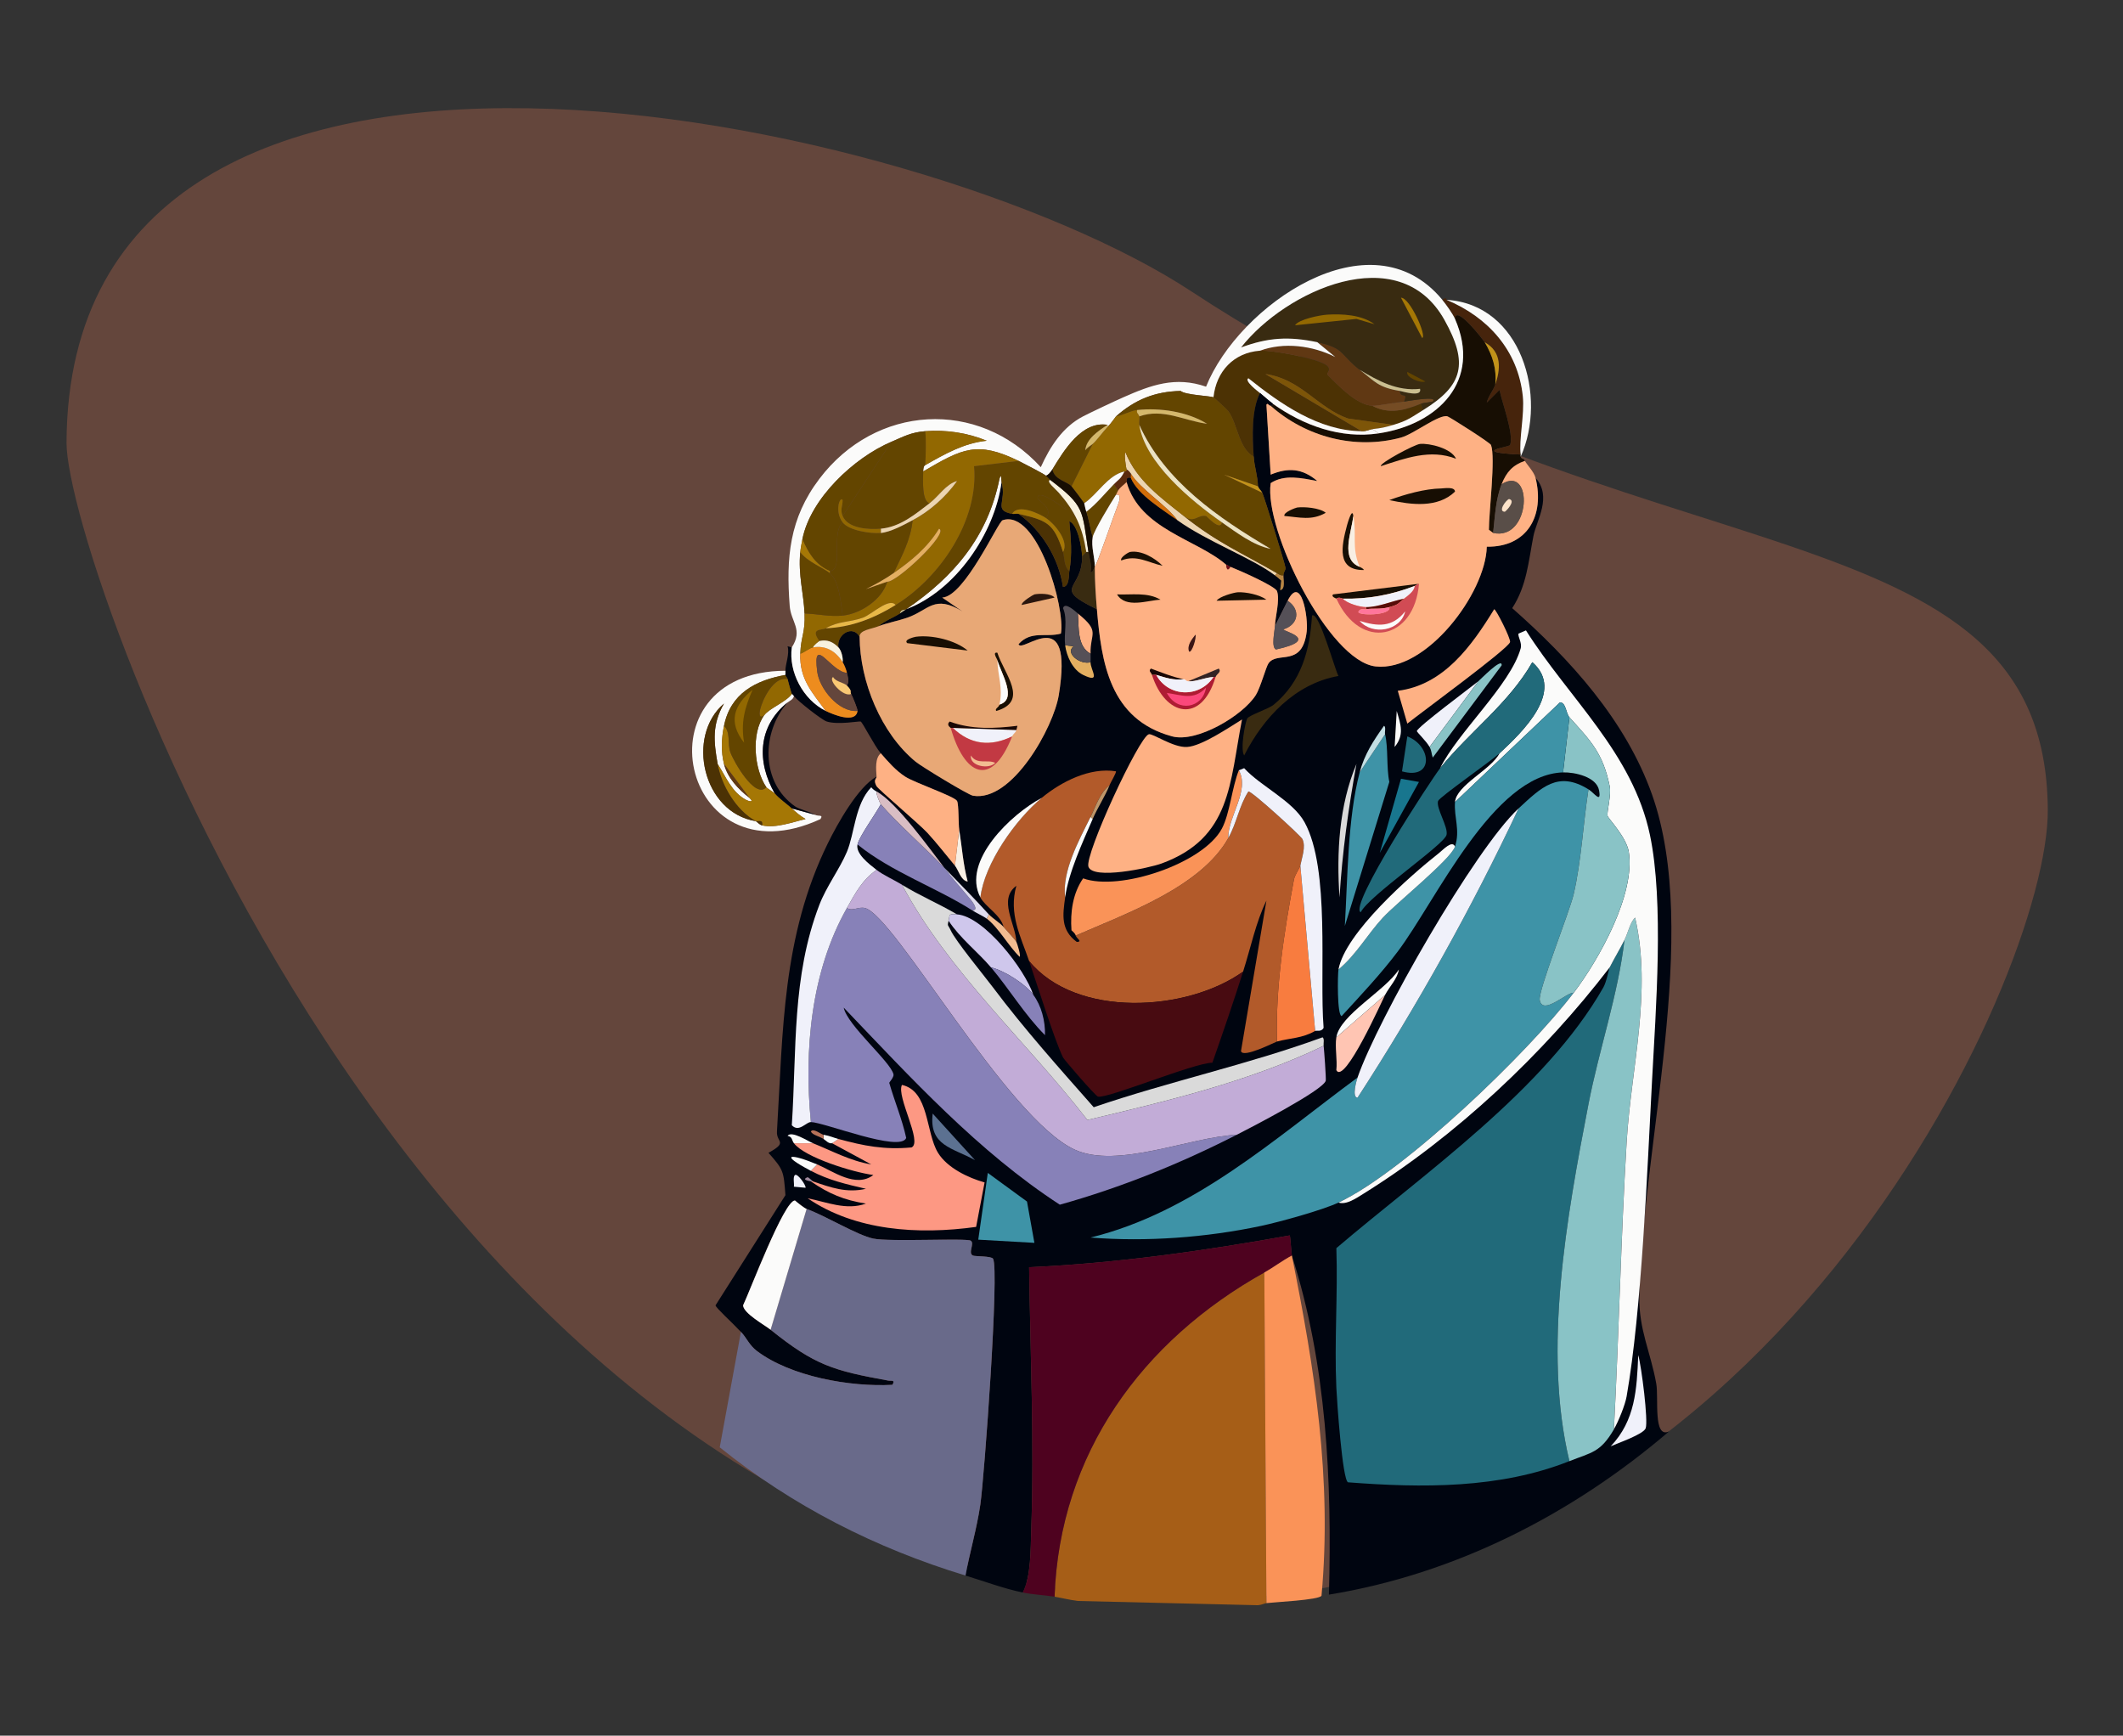 <?xml version="1.0" encoding="UTF-8"?>
<svg id="Layer_1" data-name="Layer 1" xmlns="http://www.w3.org/2000/svg" viewBox="0 0 734 600"><rect x="0" y="0" width="734" height="600" fill="#333333" stroke="none"/>
  <defs>
    <style>
      .cls-1 {
        fill: #c3dfe4;
      }

      .cls-2 {
        fill: #926801;
      }

      .cls-3 {
        fill: #b67159;
      }

      .cls-4 {
        fill: #89c3c6;
      }

      .cls-5 {
        fill: #f8f2de;
      }

      .cls-6 {
        fill: #f0f1fa;
      }

      .cls-7 {
        fill: #603813;
      }

      .cls-8 {
        fill: #ffc5b3;
      }

      .cls-9 {
        fill: #d14b54;
      }

      .cls-10 {
        fill: #c23943;
      }

      .cls-11 {
        fill: #d9bdc4;
      }

      .cls-12 {
        fill: #190806;
      }

      .cls-13 {
        fill: #ae1c33;
      }

      .cls-14 {
        fill: #216a7a;
      }

      .cls-15 {
        fill: #e8a876;
      }

      .cls-16 {
        fill: #7d5508;
      }

      .cls-17 {
        fill: #4c3204;
      }

      .cls-18 {
        fill: #e4af61;
      }

      .cls-19 {
        fill: #f87c3f;
      }

      .cls-20 {
        fill: #9e889d;
      }

      .cls-21 {
        fill: #18768e;
      }

      .cls-22 {
        fill: #cbbf90;
      }

      .cls-23 {
        fill: #f8efe4;
      }

      .cls-24 {
        fill: #ff769b;
      }

      .cls-25 {
        fill: #000510;
      }

      .cls-26 {
        fill: #feb184;
      }

      .cls-27 {
        fill: #fbfbfa;
      }

      .cls-28 {
        fill: #5a290e;
      }

      .cls-29 {
        fill: #3e93a7;
      }

      .cls-30 {
        fill: #c2acd7;
      }

      .cls-31 {
        fill: #480b11;
      }

      .cls-32 {
        fill: #a65e17;
      }

      .cls-33 {
        fill: #4e021f;
      }

      .cls-34 {
        fill: #ed8c1e;
      }

      .cls-35 {
        fill: #730e1a;
      }

      .cls-36 {
        fill: #cfc7ec;
      }

      .cls-37 {
        fill: #fde3c9;
      }

      .cls-38 {
        fill: #392b11;
      }

      .cls-39 {
        fill: #d16d08;
      }

      .cls-40 {
        fill: #555057;
      }

      .cls-41 {
        fill: #8781b8;
      }

      .cls-42 {
        fill: #c29219;
      }

      .cls-43 {
        fill: #170e03;
      }

      .cls-44 {
        fill: #ece3c2;
      }

      .cls-45 {
        fill: #d4b86c;
      }

      .cls-46 {
        fill: #f9c874;
      }

      .cls-47 {
        fill: #b78644;
      }

      .cls-48 {
        fill: #fa9358;
      }

      .cls-49 {
        fill: #ecd5b1;
      }

      .cls-50 {
        fill: #64463c;
      }

      .cls-51 {
        fill: #754c24;
      }

      .cls-52 {
        fill: #a57705;
      }

      .cls-53 {
        fill: #29150d;
      }

      .cls-54 {
        fill: #322324;
      }

      .cls-55 {
        fill: #3a1515;
      }

      .cls-56 {
        fill: #f2bc91;
      }

      .cls-57 {
        fill: #594e48;
      }

      .cls-58 {
        fill: #dfdcee;
      }

      .cls-59 {
        fill: #570c08;
      }

      .cls-60 {
        fill: #e8b847;
      }

      .cls-61 {
        fill: #fd9883;
      }

      .cls-62 {
        fill: #fb487b;
      }

      .cls-63 {
        fill: #b25a2a;
      }

      .cls-64 {
        fill: #5c7191;
      }

      .cls-65 {
        fill: #696a8a;
      }

      .cls-66 {
        fill: #bf9669;
      }

      .cls-67 {
        fill: #634500;
      }

      .cls-68 {
        fill: #dadada;
      }

      .cls-69 {
        fill: #46240c;
      }
    </style>
  </defs>
  <g id="Generative_Object" data-name="Generative Object">
    <path class="cls-50" d="M23,153c-.18,42.4,125,399,388.93,399.81,197.07.61,296.4-214.6,296.07-272.81-.61-107.5-140.28-76.72-296.07-179.25C319.04,39.61,23.76-24.37,23,153Z"/>
    <g>
      <g>
        <path class="cls-43" d="M513.3,118.3c2.71,4.59,4.2,9.17,3.66,14.65-.71,2.08-2.42,4.01-2.93,6.23l4.4-4.4c.8,4.18,5.06,15.32,3.66,19.05-.26.7-14.25,2.44,3.66,3.3.03.25-.06.53,0,.73.36,1.15.98.3,1.47,1.47-4.24,1.43-6.4,3.89-8.06,8.06-2.05,5.16-2.32,11.37-2.93,16.85l-1.47-1.1c-.01-5.77,2.35-25.04.73-29.3-.32-.84-14.17-9.6-15.02-9.89-2.81-.95-11.67,6.13-16.12,7.33-15.9,4.29-32.9-.22-45.05-10.99.56.06.81-.17.73-.73,10.64,7.57,23.52,12.21,36.63,10.26,20.6-3.06,35.71-18.16,26.37-39.56.15-5.22,9.78,7.26,10.26,8.06Z"/>
        <path class="cls-69" d="M500.12,103.65c14.33,6,24.71,17.46,26.37,33.33.65,6.24-1.41,15.09-.73,20.15-17.92-.86-3.93-2.59-3.66-3.3,1.4-3.73-2.86-14.87-3.66-19.05l-4.4,4.4c.51-2.21,2.22-4.15,2.93-6.23,1.71-5.03,2.56-11.17-3.66-14.65-.47-.8-10.11-13.28-10.26-8.06-.78-1.8-3.07-5-4.4-6.59,1.59-1.23,1.39,0,1.47,0Z"/>
        <path class="cls-27" d="M525.76,157.86c-.06-.2.03-.48,0-.73-.68-5.06,1.39-13.9.73-20.15-1.66-15.87-12.04-27.33-26.37-33.33,25.91,1.57,34.94,33.52,25.64,54.21Z"/>
        <path class="cls-17" d="M435.65,121.23c3.85-.29,20.15,2.7,23.08,5.13,1.81,1.5-.34,2.6.37,3.3,3.75,3.7,9.77,10.2,15.38,10.62,5.64,3.11,11.59,1.45,16.85-.73l.73,2.2c-4.13,2.55-5.29,3.65-10.26,5.13l-15.75-2.2c-10.54-3.7-16.24-13.68-28.57-15.38l33.33,19.78c-14.87-.16-28.12-9.48-39.19-18.31-1.59.88,3.49,4.66,4.03,5.13-3.05,5.84-2.64,15.33-2.2,21.98-5.29-2.98-5.56-11.39-8.79-15.75-.45-.61-4.81-4.61-5.13-4.76.96-8.92,6.94-15.43,16.12-16.12Z"/>
        <path class="cls-27" d="M470.81,149.07c1.91.02,2.75-.65,3.66-.73l2.2,1.47c-13.11,1.95-25.99-2.68-36.63-10.26-.9-.64-3.4-2.79-4.4-3.66-.54-.47-5.62-4.25-4.03-5.13,11.07,8.84,24.32,18.16,39.19,18.31Z"/>
        <g>
          <path class="cls-25" d="M440.05,139.54c.08.56-.18.8-.73.73-.81-.09-.98-1.14-1.47-.37l1.47,24.17c6.07-2.51,10.93-2.19,16.12,2.2-5.29-.97-11.3-2.42-16.12.73-2.35,16.11,20.1,61.53,36.26,63.37,17.51,1.99,38.05-25.25,38.46-41.39,14.06.2,20.07-10.78,16.85-23.81,5.84,6.58.35,14.61-.73,20.15-1.7,8.71-2.29,17.18-7.33,24.91,20.04,17.67,39.26,38.81,48.35,64.47,16.98,47.93-3.64,122.56-4.4,173.62-.17,11.39,3.94,19.18,5.86,30.04.87,4.95-1.17,19.05,4.4,16.48-33.43,28.58-73.8,49.28-117.58,56.41,1.07-39.23-.77-79.73-12.82-117.21-.2-1-.51-6.69-.73-6.96-29.61,5.33-59.73,9.61-90.11,10.99.42,30.18,1.8,60.66.73,90.84-.24,6.7-.03,15.99-2.93,21.61-6.71-1.41-13.25-3.88-19.78-5.86,1.5-8.16,3.94-16.33,5.13-24.54,1.38-9.58,6.62-81.27,4.4-84.98-.58-.98-6.23-.75-6.96-1.1-1.84-.87.7-4.12-.73-5.13s-28.04.45-33.7-.73c-5.59-1.16-16.35-7.81-23.08-10.26-.81-.3-3.2-2.18-4.03-2.93-3.71-.15-15.66,31.5-17.95,36.26.15,2.78,7.51,6.81,9.52,8.42,15.39,12.35,21.7,14.13,40.66,17.58,1.05.19,2.57-.39,1.47,1.47-14.53.79-35.1-2.81-46.88-11.72-2.6-1.97-3.59-4.62-5.49-6.59-.5-.52-.94-.84-1.47-1.47-.98-1.15-7.23-6.85-7.33-7.69l24.17-38.09c-.63-8.33-.59-8.69-5.86-14.65,6.9-3.78,2.7-3.53,2.93-7.33,2.11-34.88,1.78-67.42,17.58-99.63,3.38-6.88,10.43-19.5,16.85-23.08.05.74-1.26,1.02,0,3.3.58,1.04,14.84,13.15,17.58,16.12,3.25,3.52,6.44,7.65,9.52,11.35,1.23,1.47,1.98,5.13,4.4,5.49-1.58-5.88-1.97-11.96-2.93-17.95-.29-1.85-.11-8.64-.73-9.89-.79-1.57-14.78-6.37-17.95-8.42s-5.88-5.12-8.42-8.06c-2.15-2.48-6.34-10.79-6.96-10.99-.56-.18-7.75,1.23-11.72,0-1.72-.53-10.28-7.3-11.35-8.79-.49-.68-.71-.69-.73-.73-.14-.23-1.36-4.58-1.47-5.13-.14-.71-.67-.8-.73-1.47-.05-.48.02-.98,0-1.47-.1-1.93,1.53-5.88.73-8.42l1.47.37c-1.2,8.44,3.91,18.15,11.72,21.98,2.39,1.17,10.4,4.57,10.99,0,.08-.65-1.72-5-2.2-5.86s.56-.88-1.47-2.93c.92-1.3.31-3.05,0-4.4-.26-1.15-.81-2.62-1.47-3.66.22-1.5-.46-4.11-1.47-5.13-.7-4.54,5-7.91,7.33-3.66.1,15.46,7.38,33.38,19.41,43.22,2.02,1.66,18.13,11.44,19.78,11.72,13.51,2.3,27.84-23.58,29.67-34.8,5.33-32.74-12.78-14.06-13.92-17.58,4.34-4.83,9.44-2.24,14.65-3.66,1.62-8.51-8.06-43.18-20.15-39.19-1.63.54-13.11,26.35-20.88,26.74l6.96,4.76c-9.78-5.95-11.61-.38-19.05,2.2-2.96,1.03-7.28,1.88-9.89,2.93,2.07-1.89,4.82-2.77,7.33-4.4.8-.52,1.42-.94,2.2-1.47,17.05-6.39,30.58-26.24,32.97-43.95,1.9,6.87-3.04,9.65,3.66,10.99.68.13,1.54-.15,2.2,0,8.02,5.7,13.92,15.37,15.38,25.27,2.27-.16,1.96-4.14,2.2-5.49,1.07-6.12.51-11.16,0-17.22,2.88,1.08,4.32,9.01,4.4,12.09.3,11.81-10.91,10.56,5.13,18.31,1.56,18.29,4.34,38.09,26.01,43.95,8.49,2.3,24.41-7.12,28.94-14.29,1.58-2.5,3.52-9.77,4.4-10.99,3.12-4.32,11.67,1.62,13.19-10.99.58-4.84-1.91-19.92-6.59-10.62l-4.4,8.79c.1-3.26,1.78-8.95.73-12.09-.6-1.79-13.67-7.48-16.12-8.42-.6-.23-.88-.66-1.47-.73-10.01-8.75-29.8-12.18-34.43-28.57.2-.23-.53-1.93,1.47-1.47,2.4,5.92,11.3,11.17,16.12,14.65,9.9,7.16,26.2,13.27,33.7,19.05.73.57,1.53,1.17,2.2,1.83l-.37,3.3c1.91-.28,1.03-3.76,1.1-5.13s.82-1.75.73-2.56c-.15-1.35-7.42-24.8-8.06-26.01-.44-.84-1.15-1.32-1.47-2.2-.07-3.61-1.22-6.58-1.47-10.26-.44-6.65-.85-16.14,2.2-21.98,1,.87,3.49,3.02,4.4,3.66Z"/>
          <g>
            <g>
              <path class="cls-14" d="M542.61,505.09c-24.09,9.58-50.98,9.3-76.55,7.33-1.95-.82-3.83-28.29-4.03-32.6-.73-16.05.54-32.28,0-48.35,30.48-25.99,72.19-54.82,92.3-90.11,1.14-2,1.89-6.36,2.2-6.96,1.63-3.22,3.52-6.3,5.13-9.52-2.22,19-8.78,37.81-12.45,56.77-7.53,38.94-15.89,84.87-6.59,123.44Z"/>
              <path class="cls-29" d="M549.2,272.87c-1.83,11.64-2.46,24.81-5.13,36.26-1.46,6.25-12.36,33.41-11.72,36.63,1.07,5.4,9.32-2.8,11.72-2.56-15.66,20.6-58.36,61.72-81.31,72.52-5.58,2.63-20.4,6.71-26.74,8.06-18.97,4.03-39.72,5.56-58.97,4.03,35.67-8.75,63.51-34.07,92.3-55.31-.26.75-2.09,6.84,0,6.96,20.75-31.99,39.42-65.44,55.68-100,7.87-7.28,13.62-13.13,24.17-6.59Z"/>
              <path class="cls-4" d="M557.99,494.11c-4.68,8.05-7.74,7.95-15.38,10.99-9.29-38.57-.94-84.5,6.59-123.44,3.67-18.96,10.24-37.77,12.45-56.77,1.25-2.51,1.89-5.98,3.66-7.69,5.91,25.64-1.39,51.91-2.93,77.65-1.98,33.01-2.63,66.27-4.4,99.26Z"/>
              <path class="cls-27" d="M557.99,494.11c1.76-32.99,2.42-66.26,4.4-99.26,1.54-25.74,8.84-52.01,2.93-77.65-1.77,1.71-2.41,5.18-3.66,7.69-1.61,3.22-3.49,6.3-5.13,9.52-22.92,29.92-53.2,58.43-85.34,78.38-2.17,1.35-5.71,3.82-8.42,2.93,22.96-10.8,65.66-51.93,81.31-72.52,8.83-11.62,21.35-34.05,19.05-48.72-.79-5.06-7.14-11.57-7.33-12.45-.3-1.43,1.35-7.25.73-10.26-2.37-11.53-6.63-15.74-13.92-23.81-1.21-1.34-1.19-5.24-3.3-5.13l-36.26,34.43c.44-5.82,12.56-11.25,15.38-16.85,7.97-7.43,22.76-21.52,11.35-31.5-8.1,14.24-21.75,24.08-31.87,36.63,6.05-12.35,24.3-28.73,27.84-41.39.55-1.98-1.09-4.14-.73-5.13l2.56-1.1c14.82,23.48,36.88,42.35,42.86,70.69,4.91,23.29,2.04,60.45.73,84.98-1.67,31.34-3.57,79.32-8.79,109.15-.51,2.94-2.85,8.69-4.4,11.35Z"/>
              <path class="cls-4" d="M544.07,343.2c-2.4-.24-10.65,7.97-11.72,2.56-.64-3.22,10.26-30.38,11.72-36.63,2.67-11.45,3.3-24.62,5.13-36.26,1.99,1.23,4.51,5.07,3.66.37s-8.43-6.34-12.45-6.23l2.2-19.05c7.29,8.07,11.55,12.27,13.92,23.81.62,3.01-1.03,8.83-.73,10.26.19.89,6.53,7.39,7.33,12.45,2.3,14.66-10.21,37.09-19.05,48.72Z"/>
              <path class="cls-29" d="M542.61,247.96l-2.2,19.05c-24.21.69-43.95,44.4-57.14,61.9-5.92,7.85-12.78,15.1-19.41,22.34-1.62-.22-1.39-14.51-1.1-16.12,6.09-5.02,10.08-12.23,15.38-17.95,4.73-5.1,23.47-20.14,24.91-24.54,1.86-5.7-.4-10.07,0-15.38l36.26-34.43c2.11-.11,2.09,3.79,3.3,5.13Z"/>
              <path class="cls-14" d="M518.43,260.42c-2.63,2.45-20.85,15.2-21.24,16.48-.76,2.45,3.59,8.99,2.93,11.72-.83,3.41-26.83,21.05-29.67,26.74-4.3-2.03,24.7-46.38,27.47-49.81,10.12-12.55,23.76-22.39,31.87-36.63,11.4,9.98-3.38,24.07-11.35,31.5Z"/>
              <path class="cls-6" d="M469.35,372.5c6.89-20,40.52-79.01,55.68-93.04-16.26,34.55-34.93,68-55.68,100-2.09-.12-.26-6.21,0-6.96Z"/>
              <path class="cls-26" d="M516.6,210.6c.63,0,5.74,10.11,5.49,11.35-.44,2.23-31.4,24.83-35.53,28.2l-3.3-11.35c15.86-1.97,25.55-15.5,33.33-28.2Z"/>
              <path class="cls-29" d="M470.08,267.01l8.79-13.19c1.13,4.61.43,11.59,1.47,16.48l-15.38,49.81c.96-16.26.97-37.43,5.13-53.11Z"/>
              <polygon class="cls-29" points="341.52 405.47 355.07 415.36 357.63 429.64 338.22 428.54 341.52 405.47"/>
              <path class="cls-38" d="M453.6,212.8c2.37-1.89,8.07,19.27,9.16,20.88-14.98,2.62-25.98,14.43-32.6,27.47-1.44-1.98.34-11.65,1.1-12.82s7.31-3.23,9.16-4.76c9.49-7.86,12.46-18.79,13.19-30.77Z"/>
              <path class="cls-27" d="M503.05,292.65c-1.44,4.4-20.18,19.44-24.91,24.54-5.3,5.71-9.29,12.92-15.38,17.95,2.31-12.65,24.74-32.38,34.8-40.29,1.34-1.05,4.53-4.57,5.49-2.2Z"/>
              <path class="cls-8" d="M478.87,343.93c-.87,1.68-14.08,31.33-16.85,26.01.39-3.52-.54-8,0-11.35l16.85-14.65Z"/>
              <path class="cls-6" d="M566.41,468.47c1.12,3.94,3.49,22.69,2.56,25.27-.75,2.09-9.81,5.19-12.09,6.23,8.53-8.97,9.02-19.67,9.52-31.5Z"/>
              <path class="cls-6" d="M494.26,258.22c-1.13-2.04-4.43-5.14-4.4-5.49.13-1.36,18.55-15.04,21.24-17.22l-16.85,22.71Z"/>
              <path class="cls-4" d="M494.26,258.22l16.85-22.71c.57-.46,8.43-8.58,8.06-5.49l-23.81,31.87c-.5-1.35-.32-2.25-1.1-3.66Z"/>
              <polygon class="cls-21" points="484.37 269.21 490.59 270.31 477.04 294.85 484.37 269.21"/>
              <path class="cls-14" d="M486.56,254.56c8.53,3.27,9.24,15.21-1.83,12.09l1.83-12.09Z"/>
              <path class="cls-68" d="M468.98,264.08c-2.78,15.29-4.91,30.58-5.86,46.15-1.05-15.51-.19-31.7,5.86-46.15Z"/>
              <path class="cls-27" d="M478.87,343.93l-16.85,14.65c1.25-7.77,16.99-16.15,21.61-23.44-.42,3.14-3.31,6.02-4.76,8.79Z"/>
              <path class="cls-1" d="M478.87,253.82l-8.79,13.19c1.66-6.25,4.76-10.95,8.42-16.12.77.47.17,2.13.37,2.93Z"/>
              <path class="cls-27" d="M482.9,245.77c1.39,4.73,2.72,8.27-.73,12.45l.73-12.45Z"/>
            </g>
            <g>
              <path class="cls-61" d="M280.35,408.4h.73c6.14,2.11,11.61,4.09,18.31,2.56-6.85-1.61-12.73-2.9-19.05-6.23l2.2-2.2c5.42,2.29,13.31,8.29,19.41,3.66-7.06-.94-23.68-6.05-27.47-10.99h6.59c6.66,2.67,12.91,6.13,20.15,7.33l-13.55-7.33,2.2-1.47c8.81,2.4,15.89,3.79,25.27,2.93,3.97-1.74-5.34-17.68-3.3-21.61,9.46,2.09,8.17,16.42,12.45,23.44,3.19,5.23,10.48,8.7,16.12,10.26l-2.93,15.38c-20.06,2.78-41.76,1.35-58.24-9.89,6.54,1.28,13.37,4.29,20.15,1.83-7.49-1.16-12.87-3.41-19.05-7.69Z"/>
              <path class="cls-64" d="M322.47,384.95l14.65,16.12c-7.71-4.32-16.01-4.91-14.65-16.12Z"/>
              <path class="cls-18" d="M377.05,228.92c-.07,2.65,3.91,7.52-2.56,4.4-3.63-1.75-5.75-6.53-6.23-10.26l2.93.37c-3.1,2.35,2.31,6.51,5.86,5.49Z"/>
              <path class="cls-27" d="M282.54,402.54l-2.2,2.2c-11.45-6.03-6.81-6,2.2-2.2Z"/>
              <path class="cls-27" d="M281.08,395.21h-6.59c-.81-1.05-.43-2.18-2.2-2.56,1.36-1.92,7.13,1.9,8.79,2.56Z"/>
              <path class="cls-27" d="M289.87,393.74l-2.2,1.47c-1.27.16-1.99-.86-2.93-1.47v-1.47c2.61.51,3.28.96,5.13,1.47Z"/>
              <g>
                <path class="cls-26" d="M377.05,225.99c-4.71-2.51-3.99-9.17-4.4-13.92,7.94,6.37,4.21,6.68,4.4,13.92Z"/>
                <g>
                  <path class="cls-63" d="M383.64,271.41c-3.44,2.74-4.74,7.25-6.59,10.99-4.05,8.19-9.93,18.83-8.79,27.84-.84,6.09-1.58,11.24,4.03,15.38,2.13-.08-.07-1.18-.37-2.2,17.04-7.48,43.19-16.66,52.74-33.7,2.91-5.2,3.74-11.14,6.96-16.12,1.24-.1,18.16,15.35,18.68,16.48,1.24,2.67-.19,6.27-.73,9.16-.12.61-1.93,3.31-2.2,4.76-3.45,18.43-6.39,37.19-5.86,56.04-.64.17-11.89,5.96-12.45,3.3l8.79-52.01c-3.61,7.36-5.45,16.34-8.06,24.54-19.42,13.92-57.73,16.19-73.99-3.66-2.91-8.51-7.16-16.33-4.4-26.01-6.38,4.73-.27,13.14,0,19.41-.43-.81-3.46-4-4.4-5.13-1-4.21-6.32-6.97-8.06-10.26,1.4-11.74,12.17-26.95,21.24-34.43,6.81-5.62,16.62-10.59,25.64-9.16.27.35-1.85,3.9-2.2,4.76Z"/>
                  <path class="cls-31" d="M429.79,335.87c-3.37,10.59-6.94,21.02-10.62,31.5-6.26,0-36.3,12.51-39.56,11.72-.88-.21-11.69-12.74-12.09-13.55-2.88-5.84-9.13-25.77-11.72-33.33,16.26,19.86,54.57,17.58,73.99,3.66Z"/>
                  <path class="cls-26" d="M429.42,248.7c-4.33,21.94-3.63,40.95-27.84,49.81-4.27,1.56-23.73,5.72-25.27,1.1-1.38-4.11,17.5-44.9,20.88-45.79,1.38-.36,8.43,4.67,13.19,4.4,5.12-.29,14.53-6.75,19.05-9.52Z"/>
                  <path class="cls-48" d="M424.66,289.72c-9.56,17.04-35.7,26.21-52.74,33.7-.25-.85-.9-1.23-1.47-1.83-.46-6.27.46-12.81,4.03-17.95,12.53,4.57,41.56-5.09,47.98-17.22,2.76-5.2,3.52-14.46,5.86-20.15,3.89,7.06-3.82,15.94-3.66,23.44Z"/>
                  <path class="cls-19" d="M454.7,356.38c-4.5,2.59-8.53,2.42-13.19,3.66-.53-18.85,2.41-37.61,5.86-56.04.27-1.45,2.08-4.15,2.2-4.76l5.13,57.14Z"/>
                  <path class="cls-6" d="M454.7,356.38l-5.13-57.14c.54-2.88,1.98-6.48.73-9.16-.53-1.13-17.44-16.59-18.68-16.48-3.22,4.97-4.04,10.92-6.96,16.12-.16-7.5,7.55-16.38,3.66-23.44l1.83-.73c5.72,6.25,16.79,11.26,20.88,18.68,8.97,16.29,5.08,52.33,6.59,71.06-.71,1.54-2.47.83-2.93,1.1Z"/>
                  <path class="cls-27" d="M360.2,275.8c-9.07,7.48-19.85,22.69-21.24,34.43-6.6-12.48,10.67-28.88,21.24-34.43Z"/>
                  <path class="cls-49" d="M409.28,178.37c11.69,9.32,19.74,12.54,32.23,19.78l-.73.73c-7.5-5.78-23.79-11.89-33.7-19.05-3.95-5.37-12.72-10.63-16.12-16.12-.65-1.05-1.42-1.37-1.47-1.47-.17-.4-.96-5.58-.37-5.86,3.86,9.73,12.31,15.73,20.15,21.98Z"/>
                  <path class="cls-27" d="M377.78,283.13c-3.48,8.05-8.33,18.45-9.52,27.1-1.14-9.01,4.74-19.65,8.79-27.84l.73.73Z"/>
                  <path class="cls-39" d="M407.08,179.84c-4.81-3.48-13.72-8.73-16.12-14.65-.12-.3.06-1,0-1.47,3.4,5.48,12.17,10.74,16.12,16.12Z"/>
                  <path class="cls-66" d="M377.78,283.13l-.73-.73c1.85-3.74,3.15-8.24,6.59-10.99-1.63,4.02-4.14,7.74-5.86,11.72Z"/>
                  <path class="cls-47" d="M443.71,198.88c-.07,1.37.81,4.85-1.1,5.13l.37-3.3c-.67-.66-1.46-1.27-2.2-1.83l.73-.73c.7.41,1.29.91,2.2.73Z"/>
                </g>
              </g>
              <path class="cls-3" d="M284.74,392.28v1.47c-1.6-1.04-3.65-1.29-4.4-2.56.72-1.41,3.51.92,4.4,1.1Z"/>
              <path class="cls-20" d="M281.08,408.4h-.73c-.17-.12-3.63-.48-1.1-1.47.54.24,1.72,1.43,1.83,1.47Z"/>
              <g>
                <path class="cls-41" d="M427.59,392.28c-19.56,9.98-39.96,18.24-61.17,24.17-28.2-18.34-51.52-43.86-74.72-68.13,1.22,6.12,16.26,18.72,17.22,23.08.21.94-1.51,2.77-1.47,2.93,1.81,6.37,4.45,12.55,5.86,19.05-2.05,5.13-28.45-5.45-32.97-5.49-2.42-24.79.04-52.13,12.45-73.99,1.95,1.23,3.96-.56,6.23,0,10.24,2.52,49.04,72.72,72.52,83.51,14.82,6.81,39.96-4.41,56.04-5.13Z"/>
                <path class="cls-30" d="M311.85,305.84c16.24,30.33,43.12,54.26,64.1,81.31,27.45-6.48,56.12-13.32,81.68-25.64.17,1.35.9,11.51.73,12.09-.97,3.36-26.24,16.37-30.77,18.68-16.08.72-41.22,11.94-56.04,5.13-23.48-10.8-62.28-80.99-72.52-83.51-2.27-.56-4.28,1.23-6.23,0,2.87-5.05,5.31-9.77,10.26-13.19,2.43,1.88,6.14,3.49,8.79,5.13Z"/>
                <path class="cls-68" d="M330.89,316.09c-3.2-.24-2.41.2-2.93,2.2s-.17,1.33.73,3.3c1.71,3.73,11.46,15.53,14.65,19.78,10.78,14.36,22.93,27.92,34.8,41.39,26.1-8.92,53.23-14.72,79.12-24.17.71.46.26,2.11.37,2.93-25.56,12.32-54.23,19.15-81.68,25.64-20.98-27.06-47.86-50.98-64.1-81.31,6.13,3.78,12.85,6.59,19.05,10.26Z"/>
                <path class="cls-6" d="M303.06,273.6c-.26.76,1.21,4.1,1.47,4.4-1.6,3.1-7.43,11.11-8.06,13.92-.72,3.22,4.09,6.85,6.59,8.79-4.95,3.41-7.39,8.14-10.26,13.19-12.41,21.86-14.87,49.19-12.45,73.99-1.67-.02-4.12,3.71-6.59,1.1,1.71-26.21-.02-51.32,9.52-76.19,2.44-6.36,7.03-12.41,9.52-18.31,2.65-6.28,2.79-16.56,8.42-22.34.53.67,1.08,1.06,1.83,1.47Z"/>
                <path class="cls-41" d="M326.5,299.98c3.17,4.11,5.49,6.75,8.79,10.62.15.18,3.75,4.4.73,4.03-12.09-7.69-27.98-13.29-39.56-22.71.63-2.81,6.45-10.82,8.06-13.92,5.99,6.92,15.35,15.1,21.98,21.98Z"/>
                <path class="cls-36" d="M330.89,316.09c9.29.7,23.49,19,26.37,27.84-2.83-3.85-10-8.4-14.65-9.52-4.46-5.27-10.76-10.13-14.65-16.12.52-2-.27-2.44,2.93-2.2Z"/>
                <path class="cls-41" d="M357.27,343.93c2.78,3.78,4.13,8.94,4.03,13.92-7.06-7.07-12.29-15.89-18.68-23.44,4.65,1.12,11.82,5.67,14.65,9.52Z"/>
                <path class="cls-40" d="M372.65,212.07c.41,4.75-.32,11.41,4.4,13.92.03,1.11.03,1.78,0,2.93-3.55,1.01-8.96-3.14-5.86-5.49l-2.93-.37c-.52-4.03.97-8.94-.73-12.82.62-2.41,4.49,1.32,5.13,1.83Z"/>
                <path class="cls-27" d="M346.28,166.65c-2.39,17.71-15.92,37.56-32.97,43.95,16.52-11.26,28.18-25.03,32.23-45.05.74-2.57.6.62.73,1.1Z"/>
                <path class="cls-11" d="M326.5,299.98c-6.63-6.88-15.98-15.06-21.98-21.98-.25-.29-1.73-3.63-1.47-4.4,6.9,3.72,18.33,19.75,23.44,26.37Z"/>
                <path class="cls-56" d="M347.01,320.49c.94,1.13,3.97,4.31,4.4,5.13.27.52,1.66,4.95,1.1,5.13-3.78-3.62-7.26-10.07-11.35-13.19l.73-1.47c1.21,1.33,4.04,3.08,5.13,4.4Z"/>
                <path class="cls-58" d="M341.88,316.09l-.73,1.47c-.9-.68-3.72-2.03-5.13-2.93,3.02.37-.58-3.85-.73-4.03-3.3-3.87-5.62-6.51-8.79-10.62,5.15,5.34,10.4,10.63,15.38,16.12Z"/>
                <path class="cls-23" d="M330.16,299.24l1.47-12.45c.96,5.98,1.35,12.07,2.93,17.95-2.41-.37-3.17-4.02-4.4-5.49Z"/>
                <path class="cls-6" d="M274.85,406.2c.85-.7,3.88,3.53,3.66,4.4l-4.03-.37c.18-1.08-.43-3.38.37-4.03Z"/>
                <path class="cls-22" d="M313.31,210.6c-.78.53-1.4.95-2.2,1.47.23-1.54,1.45-1.19,2.2-1.47Z"/>
              </g>
            </g>
          </g>
        </g>
        <path class="cls-7" d="M470.08,127.82c5.33,4.14,6.38,6.09,13.92,7.33.1,2.82,2.97.02,1.47,3.66-2.62.23-9.37,1.59-10.99,1.47-5.62-.42-11.64-6.93-15.38-10.62-.71-.7,1.44-1.79-.37-3.3-2.92-2.43-19.22-5.42-23.08-5.13,8.18-3.03,18.16-1.77,26.01,2.2l-6.23-5.13c9.58,1.99,7.78,4.19,14.65,9.52Z"/>
        <path class="cls-16" d="M481.8,146.87c-2.92.87-4.25,1.17-7.33,1.47-.91.09-1.75.75-3.66.73l-33.33-19.78c12.33,1.7,18.03,11.68,28.57,15.38l15.75,2.2Z"/>
        <path class="cls-42" d="M516.97,132.95c.54-5.48-.95-10.07-3.66-14.65,6.23,3.48,5.37,9.62,3.66,14.65Z"/>
        <path class="cls-51" d="M491.33,139.54c-5.26,2.18-11.21,3.84-16.85.73,1.62.12,8.36-1.24,10.99-1.47,1.15-.1,11.98-2.16,9.89,0-.97.29-3.38.46-4.03.73Z"/>
        <g>
          <path class="cls-26" d="M439.31,140.28c12.16,10.77,29.15,15.28,45.05,10.99,4.45-1.2,13.3-8.27,16.12-7.33.85.29,14.7,9.05,15.02,9.89,1.62,4.26-.75,23.53-.73,29.3l1.47,1.1c13.1,2.9,14.05-23.81,2.93-16.85,1.66-4.17,3.82-6.62,8.06-8.06.41,1,3.14,3.73,3.66,5.86,3.22,13.02-2.79,24.01-16.85,23.81-.41,16.14-20.95,43.38-38.46,41.39-16.16-1.84-38.61-47.25-36.26-63.37,4.82-3.15,10.82-1.7,16.12-.73-5.19-4.39-10.05-4.71-16.12-2.2l-1.47-24.17c.49-.77.65.27,1.47.37Z"/>
          <g>
            <path class="cls-43" d="M498.29,168.85c1.01-.02,4.69-.7,4.76,1.1-5.98,5.77-15.08,4.56-22.71,2.93,5.3-1.98,12.33-3.94,17.95-4.03Z"/>
            <path class="cls-43" d="M490.96,153.46c3.31-.3,10.86,1.54,12.45,5.13-8.88-3.48-17.58-.16-26.01,2.56-.4-1.11,11.7-7.52,13.55-7.69Z"/>
            <path class="cls-43" d="M490.59,201.81c-.59.07-.87.5-1.47.73-8.09,3.11-16.18,4.62-24.91,4.4-.11,0-1.34-.72-2.2,0-.04-.08-1.93-.64-1.1-1.47l29.67-3.66Z"/>
            <path class="cls-43" d="M448.47,175.44c2.44-.32,7.86.11,9.89,1.83-4.9,2.79-8.99,1.54-14.29,1.1-.48-1.29,4.04-2.88,4.4-2.93Z"/>
            <path class="cls-43" d="M467.88,178.37c-.6,5.77-4.6,14.91,2.2,17.58.04.08,1.23.47,1.47,1.1-9.49.14-7.78-8.19-5.86-15.38.05-.19,1.84-6.66,2.2-3.3Z"/>
            <path class="cls-23" d="M470.08,195.95c-6.8-2.67-2.79-11.82-2.2-17.58,1.33,6.81-.7,10.72,2.2,17.58Z"/>
            <path class="cls-6" d="M489.13,202.55c-.02,1.74-2.41,3.41-3.66,4.4-4.11.81-8.96,2.96-13.19,2.93-2.11-.01-6.46-1.23-8.06-2.93,8.73.23,16.82-1.28,24.91-4.4Z"/>
            <path class="cls-59" d="M485.47,206.94c-2.32,1.83-1.82,2.04-5.13,2.93s-5.32.31-8.06.73v-.73c4.23.03,9.08-2.12,13.19-2.93Z"/>
            <g>
              <path class="cls-9" d="M462.02,206.94c.86-.72,2.09,0,2.2,0,1.6,1.7,5.95,2.92,8.06,2.93v.73c-.95.15-1.87-.39-2.56.73-1.18,1.59,11.56,1.6,10.62-1.47,3.3-.89,2.81-1.1,5.13-2.93,1.25-.99,3.64-2.66,3.66-4.4.6-.23.88-.66,1.47-.73-1.59,19.45-20.24,23.36-28.57,5.13Z"/>
              <path class="cls-27" d="M485.83,211.34c-1.57,6.79-11.28,8.44-15.75,3.3,6.27,1.94,11.26,2.35,15.75-3.3Z"/>
              <path class="cls-24" d="M480.34,209.87c.94,3.07-11.8,3.05-10.62,1.47.69-1.13,1.61-.59,2.56-.73,2.73-.42,4.83.14,8.06-.73Z"/>
            </g>
          </g>
        </g>
        <g>
          <path class="cls-57" d="M516.23,184.23c.61-5.48.88-11.69,2.93-16.85,11.12-6.96,10.17,19.75-2.93,16.85Z"/>
          <path class="cls-37" d="M521.73,172.51c2.62.55-1.23,4.4-1.47,4.4-2.49-.08.42-4.07,1.47-4.4Z"/>
        </g>
        <g>
          <path class="cls-38" d="M492.06,141.74l-.73-2.2c.65-.27,3.06-.44,4.03-.73,2.09-2.16-8.74-.1-9.89,0,1.5-3.65-1.36-.84-1.47-3.66,1.24.27,7.73,2.26,6.96-.73-7.83.9-14.48-2.72-20.88-6.59-6.88-5.34-5.07-7.53-14.65-9.52-9.88-2.05-16.89-1.66-26.37,1.83,15.26-19.5,54.54-37.77,70.33-9.52,8.39,15.01,6.47,22.63-7.33,31.13Z"/>
          <path class="cls-2" d="M458.73,108.78c5.26-.34,12.05,0,16.48,3.3l-6.23-1.83-21.24,2.2c1.27-2.09,8.65-3.51,10.99-3.66Z"/>
          <path class="cls-22" d="M484,135.15c-7.54-1.23-8.59-3.19-13.92-7.33,6.4,3.87,13.05,7.49,20.88,6.59.77,2.99-5.72,1-6.96.73Z"/>
          <path class="cls-52" d="M484.37,102.92c3.07-.1,9.06,13.42,7.33,13.92l-7.33-13.92Z"/>
          <path class="cls-67" d="M486.56,128.56l6.23,3.3c-1.39.77-6.91-1.37-6.23-3.3Z"/>
        </g>
      </g>
      <g>
        <g>
          <path class="cls-65" d="M333.82,544.65c-30.96-9.4-59.74-24-84.98-44.32l7.33-39.92c1.9,1.97,2.89,4.63,5.49,6.59,11.79,8.91,32.35,12.51,46.88,11.72,1.1-1.86-.42-1.27-1.47-1.47-18.96-3.45-25.27-5.23-40.66-17.58l12.45-41.76c6.73,2.44,17.49,9.09,23.08,10.26,5.66,1.18,32.32-.24,33.7.73s-1.11,4.26.73,5.13c.73.35,6.38.12,6.96,1.1,2.22,3.71-3.01,75.4-4.4,84.98-1.19,8.21-3.63,16.39-5.13,24.54Z"/>
          <path class="cls-27" d="M498.65,103.65c1.32,1.6,3.61,4.8,4.4,6.59,9.34,21.4-5.77,36.49-26.37,39.56l-2.2-1.47c3.08-.29,4.4-.6,7.33-1.47,4.97-1.48,6.12-2.58,10.26-5.13,13.79-8.5,15.71-16.12,7.33-31.13-15.78-28.24-55.06-9.98-70.33,9.52,9.48-3.49,16.5-3.88,26.37-1.83l6.23,5.13c-7.85-3.97-17.83-5.23-26.01-2.2-9.18.68-15.16,7.2-16.12,16.12-1.06-.5-9.71-.78-11.35-2.2-8.99.19-15.85,3.05-22.34,8.79-.18.16-1.56,2.29-2.93,3.66v-.73c-8.87-1.42-15.05,8.8-19.05,15.38-.44.72-1.28,1.91-2.2,2.2-1.17-.84-7.8-4.29-9.52-5.13-14.36-6.97-19.39-4.29-32.97,3.66.05-2.26.73-2.08.73-2.2,6.69-3.81,13.38-7.63,21.24-8.42-6.68-2.77-14.06-3.84-21.24-3.3-4.93.37-7.46,1.85-11.72,3.66-12.88,5.47-27.99,19.56-30.77,33.7-.28,1.44-.59,2.93-.73,4.4-.78,7.87,1.19,14.43,1.47,21.24s-1.26,7.87-1.47,13.92c-.3,8.71,3.99,13.24,8.79,19.78-7.81-3.83-12.92-13.54-11.72-21.98,3.97-6.11-.31-8.74-.73-14.29-1.26-16.7-.15-30.2,10.26-43.95,19.42-25.66,54.82-27.85,76.55-4.03,3.2-7.06,7.49-13.87,14.65-17.58,2.58-1.34,10.83-5.23,13.92-6.59,9.56-4.23,17.99-7.32,28.57-3.66,11.11-27.81,56.8-60.08,81.68-30.04Z"/>
          <path class="cls-26" d="M331.63,286.79l-1.47,12.45c-3.09-3.7-6.27-7.83-9.52-11.35-2.74-2.97-17.01-15.07-17.58-16.12-1.26-2.28.05-2.56,0-3.3-.17-2.57-.58-6.43,1.47-8.06,2.55,2.94,5.12,5.92,8.42,8.06s17.16,6.86,17.95,8.42c.62,1.24.44,8.04.73,9.89Z"/>
          <path class="cls-27" d="M271.56,231.85c.02.48-.05.99,0,1.47-10.41,1.87-19,6.44-21.24,17.58-.88,4.38-1.09,8.83,0,13.19,1.21,4.83,4.97,8.77,8.79,11.72,1.91,1.81-.38,1.11-1.1.73-5.02-2.63-6.98-7.99-9.89-12.45-1.37-7.78-1.99-13.61,2.2-20.88-13.23,11.3-7.35,37.71,10.99,40.66.43.23,1.28,1.27,2.2,1.47,4.78,1.03,10.39-1.11,15.02-2.2-1.84-1.06-3.2-2.28-4.76-3.66l8.06,2.2c1.1.6,2.93-.22,1.83,1.47-48.41,22.36-64.02-51.15-12.09-51.28Z"/>
          <path class="cls-27" d="M274.49,240.64c-.23,1.16-1.42,1.58-2.2,2.2-10.3,8.26-10.7,20.56-4.4,31.5-.4-.47-2.66-1.81-2.93-2.2-4.28-6.2-5.32-18.72-.73-24.91,1.79-2.42,7.6-4.59,9.52-7.33.03.04.24.05.73.73Z"/>
          <path class="cls-25" d="M281.81,281.66l-8.06-2.2c-1.79-1.59-4.35-3.35-5.86-5.13-6.31-10.95-5.9-23.24,4.4-31.5-9.03,10.34-9.32,27.57,2.56,35.9,1.59,1.12,4.61,1.65,6.96,2.93Z"/>
          <path class="cls-67" d="M352.14,159.32c1.72.84,8.35,4.29,9.52,5.13.24.17,1.21,1.27,1.47,1.47-1.69.37,1.81,3.11,2.93,4.4l2.56,5.86c-.77-.51-9.79-7.53-9.89-4.03-.03.9,5.69,3.39,2.93,6.96-2.34-1.56-9.76-5.06-11.72-1.47-6.7-1.34-1.77-4.12-3.66-10.99-.13-.48.01-3.67-.73-1.1-4.05,20.02-15.72,33.79-32.23,45.05-.74.28-1.97-.07-2.2,1.47-2.5,1.62-5.25,2.51-7.33,4.4-2.59,1.05-6.67,1.32-6.59,3.66-2.32-4.25-8.02-.88-7.33,3.66-1.87-1.9-3.84-2.81-6.59-2.2-3.39-4.54.89-3.66,2.2-4.4,8.87-.36,16.76-3.46,24.17-8.06,15.44-9.57,28.8-29.28,27.1-47.98l15.38-1.83Z"/>
          <path class="cls-27" d="M278.88,417.92l-12.45,41.76c-2.01-1.61-9.38-5.65-9.52-8.42,2.29-4.76,14.24-36.42,17.95-36.26.83.75,3.22,2.63,4.03,2.93Z"/>
          <path class="cls-34" d="M291.34,228.92c.65,1.04,1.2,2.51,1.47,3.66-5.5-.18-11.97-13.67-10.26-.37.75,5.8,7.38,14.09,13.92,13.55-.59,4.57-8.6,1.17-10.99,0-4.8-6.54-9.09-11.07-8.79-19.78,1.31-.37,3.23-2,4.4-2.2,4.48-.76,7.89,1.33,10.26,5.13Z"/>
          <path class="cls-67" d="M375.58,190.82l-1.47,1.47c-.08-3.08-1.51-11.01-4.4-12.09.51,6.05,1.07,11.1,0,17.22-2-1.71-1.6-4.67-2.2-6.59,2.27-3.77-3.09-9.88-5.86-11.72,2.76-3.57-2.96-6.06-2.93-6.96.1-3.51,9.12,3.52,9.89,4.03l-2.56-5.86c5.64,6.46,8.19,11.92,9.52,20.51Z"/>
          <path class="cls-50" d="M292.8,232.58c.31,1.35.92,3.09,0,4.4-1.01-1.02-3.83-1.24-4.76-2.93-1.91.98,3.5,7.09,6.23,5.86.48.86,2.28,5.21,2.2,5.86-6.54.54-13.17-7.75-13.92-13.55-1.72-13.31,4.75.18,10.26.37Z"/>
          <path class="cls-17" d="M367.52,190.82c.6,1.92.19,4.89,2.2,6.59-.24,1.35.08,5.33-2.2,5.49-1.46-9.9-7.36-19.58-15.38-25.27,9.67,2.28,12.22,3.02,15.38,13.19Z"/>
          <path class="cls-2" d="M272.29,234.78c.11.55,1.33,4.9,1.47,5.13-1.92,2.74-7.73,4.91-9.52,7.33-1.94,1.52-1.7-.78-1.47-1.83.76-3.4,4.73-11.84,9.52-10.62Z"/>
          <path class="cls-52" d="M361.66,179.1c2.77,1.84,8.13,7.95,5.86,11.72-3.17-10.17-5.72-10.91-15.38-13.19-.66-.15-1.52.13-2.2,0,1.97-3.59,9.38-.09,11.72,1.47Z"/>
          <path class="cls-5" d="M289.87,223.79c1.01,1.02,1.68,3.63,1.47,5.13-2.37-3.8-5.78-5.88-10.26-5.13,0-.61,2.05-2.16,2.2-2.2,2.75-.61,4.72.3,6.59,2.2Z"/>
          <path class="cls-46" d="M292.8,236.98c2.02,2.05.97,2.04,1.47,2.93-2.72,1.22-8.14-4.88-6.23-5.86.94,1.69,3.76,1.91,4.76,2.93Z"/>
          <path class="cls-2" d="M352.14,159.32l-15.38,1.83c1.7,18.71-11.66,38.41-27.1,47.98-2.19-2.76-8.38,3.36-11.35,4.4-5.04,1.76-8.13,1.04-12.82,3.66-1.3.73-5.58-.14-2.2,4.4-.15.03-2.2,1.58-2.2,2.2-1.16.2-3.09,1.83-4.4,2.2.21-6.04,1.74-7.03,1.47-13.92,4.39.13,8.75,1.2,13.19.73,6.26-.66,13.68-5.59,15.38-11.72,3.19.41,21.62-16.93,17.95-18.31-4.02,6.56-9.61,11.12-15.75,15.38,2.88-6.04,5.9-11.47,6.59-18.31,5.97-3.15,11.45-8.03,15.38-13.55-3.86,1.06-6.32,5.24-9.52,7.69-2.71-.68-2.26-8.18-2.2-10.99,13.57-7.96,18.6-10.63,32.97-3.66Z"/>
          <path class="cls-67" d="M319.91,149.07c.37,3.92.14,7.8,0,11.72,0,.12-.69-.06-.73,2.2-.06,2.81-.52,10.31,2.2,10.99-5.04,3.86-10.15,8.17-16.85,8.79-3.85.36-11.41.05-13.19-4.4l16.85-25.64c4.26-1.81,6.8-3.29,11.72-3.66Z"/>
          <path class="cls-67" d="M308.18,152.73l-16.85,25.64c-.92-2.31-.03-3.25,0-5.49-.93-1.6-2.89,3.9,0,7.69-4.12,3.63.43,16.34-4.4,16.85-5.01-2.16-7.42-6.19-9.52-10.99,2.78-14.14,17.89-28.23,30.77-33.7Z"/>
          <path class="cls-67" d="M286.94,198.15c3.25,2.96,3.71,9.97,4.4,14.65-4.44.47-8.79-.6-13.19-.73-.27-6.81-2.25-13.37-1.47-21.24,2.18,3.24,8.4,5.64,10.26,7.33Z"/>
          <path class="cls-2" d="M319.91,160.79c.14-3.92.37-7.8,0-11.72,7.18-.54,14.57.53,21.24,3.3-7.87.79-14.56,4.62-21.24,8.42Z"/>
          <path class="cls-52" d="M286.94,197.42v.73c-1.85-1.69-8.08-4.08-10.26-7.33.15-1.46.45-2.96.73-4.4,2.11,4.8,4.51,8.83,9.52,10.99Z"/>
          <path class="cls-52" d="M264.96,272.14c.27.39,2.53,1.73,2.93,2.2,1.52,1.78,4.07,3.54,5.86,5.13,1.56,1.38,2.92,2.61,4.76,3.66-4.63,1.08-10.24,3.23-15.02,2.2.28-2.12-.99-1.27-2.2-1.47-6.92-3.76-11.92-12.55-13.19-19.78,2.91,4.46,4.86,9.82,9.89,12.45.72.38,3.01,1.08,1.1-.73l-8.79-11.72c-1.09-4.36-.88-8.81,0-13.19,2.4,2.42,1.11,6,2.2,9.16.95,2.78,8.52,16.42,12.45,12.09Z"/>
          <path class="cls-17" d="M248.11,264.08c1.27,7.23,6.27,16.02,13.19,19.78-18.34-2.94-24.22-29.36-10.99-40.66-4.18,7.27-3.56,13.1-2.2,20.88Z"/>
          <path class="cls-7" d="M259.1,275.8c-3.82-2.95-7.58-6.89-8.79-11.72l8.79,11.72Z"/>
          <path class="cls-17" d="M263.5,285.32c-.92-.2-1.77-1.23-2.2-1.47,1.2.19,2.48-.65,2.2,1.47Z"/>
          <path class="cls-5" d="M376.31,190.82h-.73c-1.34-8.6-3.88-14.05-9.52-20.51-1.12-1.29-4.62-4.02-2.93-4.4,12,9.14,10.92,10.22,13.19,24.91Z"/>
          <path class="cls-60" d="M309.65,209.14c-7.41,4.59-15.31,7.7-24.17,8.06,4.68-2.62,7.78-1.91,12.82-3.66,2.97-1.03,9.16-7.15,11.35-4.4Z"/>
          <g>
            <path class="cls-67" d="M271.56,233.31c.07.66.59.75.73,1.47-4.79-1.22-8.77,7.22-9.52,10.62-.23,1.05-.47,3.35,1.47,1.83-4.58,6.19-3.55,18.71.73,24.91-3.93,4.33-11.5-9.31-12.45-12.09-1.08-3.16.2-6.74-2.2-9.16,2.24-11.14,10.83-15.71,21.24-17.58Z"/>
            <path class="cls-2" d="M260.2,238.44c-2.75,6.34-4.12,11.28-2.93,18.31-5.58-7.06-3.65-12.99,2.93-18.31Z"/>
          </g>
          <path class="cls-67" d="M308.92,198.15c-3.07,2.13-6.17,3.86-9.52,5.49l7.33-2.56c-1.7,6.13-9.13,11.06-15.38,11.72-.68-4.68-1.14-11.69-4.4-14.65v-.73c4.82-.51.27-13.22,4.4-16.85,2.18,2.86,9.69,3.96,13.19,3.66s7.96-2.79,10.99-4.4c-.69,6.85-3.71,12.28-6.59,18.31Z"/>
          <path class="cls-18" d="M306.72,201.08l-7.33,2.56c3.35-1.64,6.46-3.37,9.52-5.49,6.14-4.26,11.73-8.83,15.75-15.38,3.68,1.39-14.76,18.73-17.95,18.31Z"/>
          <path class="cls-49" d="M315.51,179.84c-3.03,1.6-7.6,4.11-10.99,4.4v-1.47c6.7-.62,11.81-4.93,16.85-8.79,3.21-2.45,5.66-6.63,9.52-7.69-3.93,5.52-9.42,10.4-15.38,13.55Z"/>
          <path class="cls-2" d="M291.34,178.37c1.78,4.45,9.34,4.75,13.19,4.4v1.47c-3.5.29-11-.8-13.19-3.66-2.89-3.8-.93-9.29,0-7.69-.03,2.25-.92,3.18,0,5.49Z"/>
          <g>
            <path class="cls-15" d="M297.2,220.13c-.08-2.35,4-2.62,6.59-3.66s6.93-1.9,9.89-2.93c7.44-2.58,9.27-8.15,19.05-2.2l-6.96-4.76c7.77-.39,19.25-26.2,20.88-26.74,12.08-3.98,21.77,30.69,20.15,39.19-5.21,1.42-10.31-1.17-14.65,3.66,1.13,3.53,19.24-15.16,13.92,17.58-1.82,11.22-16.16,37.1-29.67,34.8-1.65-.28-17.76-10.07-19.78-11.72-12.03-9.84-19.31-27.76-19.41-43.22Z"/>
            <g>
              <path class="cls-6" d="M351.41,252.36c-.18.87-1.07,1.21-1.47,2.2-7.46,3.63-14.4,2.94-20.51-2.93l21.98.73Z"/>
              <path class="cls-43" d="M316.61,220.13c5.5-.75,13.62,1.13,17.95,4.76l-20.88-2.56c-1.48-1.26,2.74-2.17,2.93-2.2Z"/>
              <path class="cls-12" d="M351.41,252.36l-21.98-.73h-.73c-.03-.11-1.67-.94-.37-2.2,7.51,2.82,15.61,2.44,23.44,1.47l-.37,1.47Z"/>
              <path class="cls-43" d="M345.55,243.57c6.34-1.89.5-10.9-.73-15.38,0-.33-1.88-2.86,0-2.56,2.34,7.36,11.19,16.77-.37,20.15-.63-.81.88-1.2,1.1-2.2Z"/>
              <path class="cls-27" d="M345.55,243.57c1.3-5.87-.58-9.77-.73-15.38,1.23,4.48,7.08,13.5.73,15.38Z"/>
              <path class="cls-53" d="M357.63,205.48c1.55-.33,5.73-.43,6.96,1.1l-11.35,2.56c-.22-1.06,4.05-3.59,4.4-3.66Z"/>
              <g>
                <path class="cls-10" d="M349.94,254.56c-7.31,18.35-16.68,13.2-21.24-2.93h.73c6.11,5.87,13.05,6.57,20.51,2.93Z"/>
                <path class="cls-56" d="M335.66,261.15c2.2,3.38,5.72,1.24,8.42,2.56-2,2.32-8.88,1.26-8.42-2.56Z"/>
              </g>
            </g>
          </g>
        </g>
        <g>
          <path class="cls-32" d="M437.12,439.9l.73,114.28c-.71.09-1.47.58-2.93.73l-62.27-1.47c-3.1-.41-5.28-1-8.06-1.47,1.77-49.46,30.29-88.51,72.52-112.08Z"/>
          <path class="cls-33" d="M446.64,434.04c-3.26,1.72-6.33,4.08-9.52,5.86-42.23,23.57-70.76,62.62-72.52,112.08-3.58-.6-7.41-.71-10.99-1.47,2.9-5.62,2.69-14.91,2.93-21.61,1.06-30.18-.31-60.66-.73-90.84,30.38-1.38,60.5-5.66,90.11-10.99.22.27.53,5.96.73,6.96Z"/>
          <path class="cls-48" d="M437.85,554.18l-.73-114.28c3.2-1.78,6.26-4.14,9.52-5.86,7.9,39.19,13.94,77.23,10.26,117.58-.81,1.5-16.48,2.23-19.05,2.56Z"/>
          <path class="cls-38" d="M376.31,190.82c.36,2.31,1.24,4.51.73,6.96.79.24,1.08-1.25,1.47-1.83.01,4.97.31,9.72.73,14.65-16.03-7.75-4.83-6.5-5.13-18.31l1.47-1.47h.73Z"/>
          <g>
            <path class="cls-67" d="M419.53,137.35c.32.15,4.68,4.15,5.13,4.76,3.23,4.36,3.5,12.77,8.79,15.75.24,3.68,1.39,6.65,1.47,10.26l-11.72-4.03,13.19,6.23c.64,1.2,7.91,24.65,8.06,26.01.09.82-.66,1.22-.73,2.56-.9.18-1.5-.33-2.2-.73-12.49-7.24-20.54-10.46-32.23-19.78,3.55,2.74,4.73-.57,7.69,0,.31.06,4.92,5.38,5.49,2.2,4.97,3.46,10.82,7.98,16.85,9.16-17.95-10.59-36.58-23.28-45.42-42.86-.14-.94.13-1.99,0-2.93,8.2-2.91,15.54,1.53,23.44,2.56-6.82-4.23-16.35-5.62-24.17-4.76-2.38.26-4.9,1.88-7.33,2.2,6.49-5.74,13.35-8.6,22.34-8.79,1.65,1.42,10.3,1.69,11.35,2.2Z"/>
            <path class="cls-28" d="M390.96,163.72c.06.46-.12,1.17,0,1.47-1.99-.46-1.26,1.24-1.47,1.47-.8.9-2.04,1.57-2.93,2.93l-1.47-2.2c1.93-1.99,2.15-1.54,3.66-4.4.02-.05.86.11.73-.73.04.1.81.41,1.47,1.47Z"/>
            <path class="cls-42" d="M434.92,168.11c.31.87,1.02,1.36,1.47,2.2l-13.19-6.23,11.72,4.03Z"/>
            <path class="cls-2" d="M393.16,141.74c-.36,1.1.62,1.41.73,2.2.13.94-.14,1.99,0,2.93,1.95,13.01,17.89,26.27,28.57,33.7-.58,3.18-5.18-2.14-5.49-2.2-2.97-.57-4.15,2.74-7.69,0-7.84-6.25-16.28-12.25-20.15-21.98-.59.28.19,5.46.37,5.86.13.85-.71.69-.73.73-5.7,1.19-9.32,7.89-13.92,10.99-.16-.33-3.93-5.35-4.4-5.86l7.33-14.65c1.39-1.18,3.67-4.4,5.13-5.86,1.37-1.37,2.75-3.51,2.93-3.66,2.42-.32,4.94-1.94,7.33-2.2Z"/>
            <path class="cls-67" d="M382.91,146.87c-3.06,1.99-7.4,4.85-7.69,8.79.67-.95,1.72-1.48,2.56-2.2l-7.33,14.65c-1.56-1.71-5.89-2.16-6.59-5.86,3.99-6.58,10.18-16.81,19.05-15.38Z"/>
            <path class="cls-43" d="M370.45,168.11c.46.51,4.23,5.53,4.4,5.86.09.18.35,1.9.73,2.93.74,1.97,1.51,6.49,2.2,8.79-.57,3.43.72,6.86.73,10.26-.39.58-.68,2.07-1.47,1.83.51-2.45-.38-4.65-.73-6.96-2.27-14.69-1.18-15.77-13.19-24.91-.26-.2-1.23-1.3-1.47-1.47.92-.29,1.76-1.48,2.2-2.2.7,3.7,5.03,4.15,6.59,5.86Z"/>
            <path class="cls-45" d="M382.91,147.6c-1.46,1.46-3.74,4.68-5.13,5.86-.84.71-1.9,1.25-2.56,2.2.29-3.94,4.63-6.81,7.69-8.79v.73Z"/>
            <path class="cls-67" d="M386.57,169.58c-.24.37-.49,1.09-.73,1.47-1.6,2.5-7.71,12.51-8.06,14.65-.69-2.3-1.46-6.82-2.2-8.79,3.56-2.76,6.4-6.31,9.52-9.52l1.47,2.2Z"/>
            <path class="cls-27" d="M378.51,195.95c0-3.4-1.3-6.82-.73-10.26.35-2.14,6.46-12.15,8.06-14.65,2.21-.59.95,2.75.73,3.3-1.57,3.96-6.97,19.98-8.06,21.61Z"/>
            <path class="cls-44" d="M422.46,180.57c-10.68-7.43-26.62-20.69-28.57-33.7,8.84,19.58,27.46,32.26,45.42,42.86-6.03-1.18-11.88-5.7-16.85-9.16Z"/>
            <path class="cls-45" d="M393.89,143.94c-.11-.79-1.09-1.09-.73-2.2,7.82-.85,17.35.53,24.17,4.76-7.9-1.03-15.24-5.47-23.44-2.56Z"/>
            <path class="cls-27" d="M388.77,162.99c-1.51,2.86-1.73,2.41-3.66,4.4-3.12,3.21-5.96,6.76-9.52,9.52-.39-1.03-.64-2.75-.73-2.93,4.59-3.1,8.22-9.8,13.92-10.99Z"/>
            <g>
              <path class="cls-26" d="M423.93,195.22c.11.09.08,3.01,1.47.73,2.45.95,15.52,6.64,16.12,8.42,1.05,3.14-.63,8.82-.73,12.09-.05,1.55-1.38,7.35.37,8.06,15.73-3.45,2.51-6.23,2.56-6.96,5.33-1.65,5.98-6.93,1.47-9.89,4.68-9.3,7.17,5.79,6.59,10.62-1.51,12.6-10.06,6.67-13.19,10.99-.88,1.21-2.81,8.48-4.4,10.99-4.53,7.16-20.45,16.58-28.94,14.29-21.67-5.87-24.45-25.67-26.01-43.95-.42-4.93-.72-9.68-.73-14.65,1.09-1.63,6.49-17.65,8.06-21.61.22-.54,1.48-3.88-.73-3.3.24-.38.49-1.09.73-1.47.89-1.36,2.13-2.03,2.93-2.93,4.63,16.39,24.42,19.82,34.43,28.57Z"/>
              <g>
                <path class="cls-40" d="M440.78,216.46l4.4-8.79c4.51,2.96,3.86,8.24-1.47,9.89-.05.73,13.17,3.51-2.56,6.96-1.75-.7-.42-6.51-.37-8.06Z"/>
                <path class="cls-35" d="M425.39,195.95c-1.38,2.28-1.36-.64-1.47-.73.59.07.87.5,1.47.73Z"/>
                <path class="cls-43" d="M427.96,204.74c2.83-.12,7.52.82,9.89,2.56l-17.22.37c.89-1.47,6.06-2.87,7.33-2.93Z"/>
                <path class="cls-43" d="M386.2,205.48c4.95.21,10.61-.84,15.02,1.83-4.61.23-11.99,3.13-15.02-1.83Z"/>
                <path class="cls-43" d="M390.6,190.82c3.99-.71,8.62,2.03,11.35,4.76-4.98-1.06-8.97-3.95-14.29-1.83-.58-1.03,2.61-2.87,2.93-2.93Z"/>
                <path class="cls-54" d="M420.27,234.05h-.73c-2.76.06-6.1,1.72-8.79,1.47l10.62-4.4c1.08,1.26-.76,1.79-1.1,2.93Z"/>
                <path class="cls-12" d="M409.28,234.78c-3.47.51-6.31-.52-9.52-1.47-.37-.11-1,.05-1.47,0-.27-.85-1.35-1.34-.37-2.2,3.17,1.18,8.16,3.19,11.35,3.66Z"/>
                <path class="cls-55" d="M413.31,219.39c.46.86-1.18,6.41-2.2,5.86-.85-2.14,1.04-4.35,2.2-5.86Z"/>
                <g>
                  <path class="cls-13" d="M399.75,233.31c4.17,7.67,14.86,8.12,19.78.73h.73c-4.9,16.4-17.44,13.49-21.98-.73.47.05,1.1-.11,1.47,0Z"/>
                  <path class="cls-6" d="M409.28,234.78c.71.1.78.67,1.47.73,2.69.25,6.04-1.41,8.79-1.47-4.92,7.39-15.61,6.94-19.78-.73,3.21.94,6.05,1.98,9.52,1.47Z"/>
                  <path class="cls-62" d="M416.97,237.71c-1.13,7.12-9.91,8.77-13.55,1.83,5.15.72,9.38,2.68,13.55-1.83Z"/>
                </g>
              </g>
            </g>
          </g>
        </g>
      </g>
    </g>
  </g>
</svg>